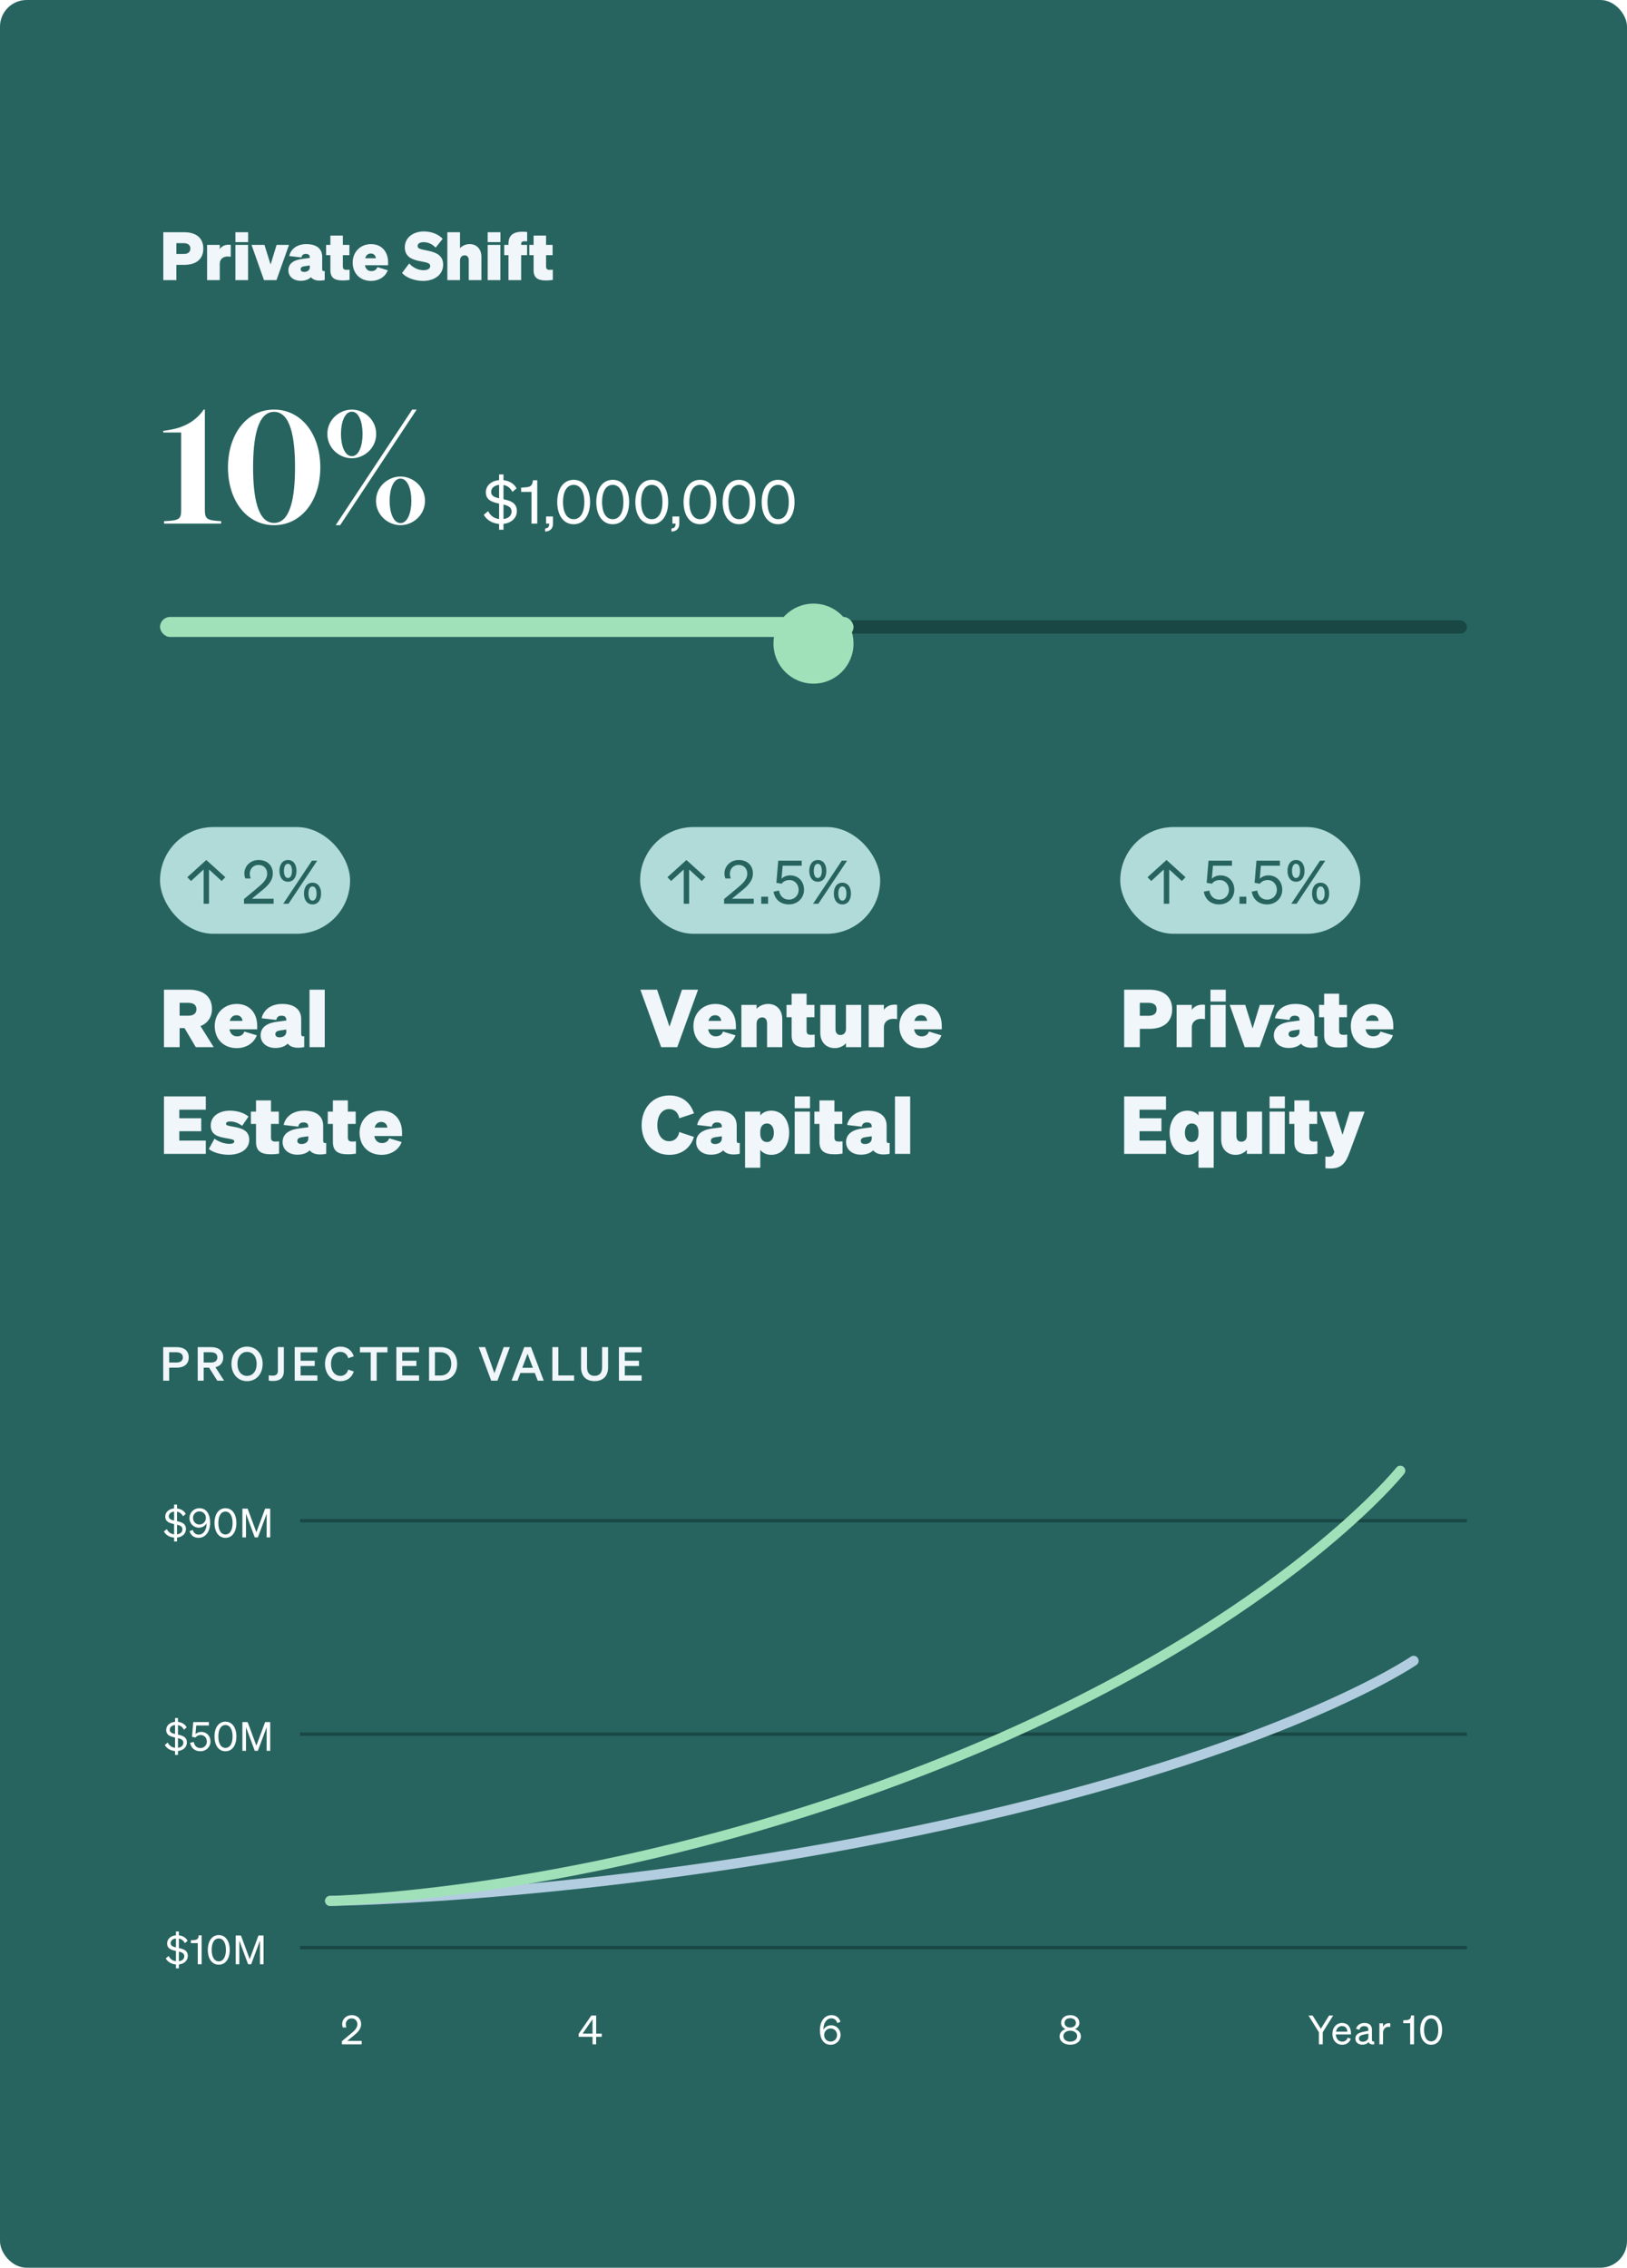 <svg width="488" height="680" viewBox="0 0 488 680" fill="none" xmlns="http://www.w3.org/2000/svg">
<rect width="488" height="680" rx="8" fill="#276460"/>
<path d="M341.88 308.504H344.712C348.96 308.504 351.576 306.488 351.576 302.648C351.576 298.784 348.96 296.768 344.712 296.768H337.176V314H341.88V308.504ZM341.88 304.592V300.704H344.472C346.128 300.704 346.92 301.424 346.92 302.648C346.92 303.848 346.128 304.592 344.472 304.592H341.88ZM361.429 301.304C361.165 301.28 360.949 301.256 360.589 301.256C359.221 301.256 358.069 301.904 357.469 302.816V301.328H352.909V314H357.469V308.096C357.469 306.392 358.717 305.504 360.277 305.504C360.685 305.504 360.973 305.528 361.429 305.6V301.304ZM363.067 300.32H367.651V296.768H363.067V300.32ZM367.627 301.328H363.067V314H367.627V301.328ZM377.816 314L382.328 301.328H377.864L375.704 308.384L373.496 301.328H368.84L373.328 314H377.816ZM386.517 314.24C388.173 314.24 389.373 313.76 390.213 312.944C391.053 314.072 392.853 314.456 395.157 313.976V310.736C394.461 310.832 394.245 310.616 394.245 310.064V305.576C394.245 302.6 392.061 301.04 388.533 301.04C384.981 301.04 382.869 303.008 382.389 305.336L386.781 305.84C386.949 304.976 387.429 304.568 388.341 304.568C389.373 304.568 389.781 305.048 389.781 305.816V306.008L387.429 306.32C384.597 306.608 382.077 307.664 382.077 310.472C382.077 312.68 383.877 314.24 386.517 314.24ZM389.781 309.392C389.781 310.496 388.821 311.048 387.741 311.048C386.973 311.048 386.493 310.712 386.493 310.088C386.493 309.368 387.093 309.104 387.933 308.984L389.781 308.72V309.392ZM397.163 310.448C397.163 313.064 398.579 314.12 401.555 314.12C402.587 314.12 403.331 314.048 404.075 313.928V310.232C403.643 310.28 403.475 310.304 403.043 310.304C402.131 310.304 401.651 310.088 401.651 309.08V305.024H404.003V301.328H401.651V297.968H397.163V301.328H395.627V305.024H397.163V310.448ZM411.784 314.288C414.304 314.288 416.848 313.016 417.784 310.448L414.04 309.32C413.704 310.304 412.912 310.76 411.856 310.76C410.68 310.76 409.84 310.016 409.576 308.648H417.904V307.616C417.904 303.896 415.72 301.04 411.736 301.04C407.968 301.04 405.16 303.848 405.16 307.64C405.16 311.576 407.8 314.288 411.784 314.288ZM411.688 304.424C412.792 304.424 413.44 305.216 413.488 306.128H409.672C409.984 304.976 410.728 304.424 411.688 304.424ZM337.176 328.768V346H349.728V342.016H341.784V339.208H348.36V335.32H341.784V332.752H349.728V328.768H337.176ZM356.185 346.288C357.625 346.288 358.825 345.664 359.473 344.8V350.152H364.033V333.328H359.473V334.504C358.825 333.64 357.625 333.04 356.185 333.04C352.753 333.04 350.809 336.016 350.809 339.664C350.809 343.312 352.753 346.288 356.185 346.288ZM359.473 339.376V339.976C359.473 341.56 358.657 342.448 357.457 342.448C356.113 342.448 355.393 341.248 355.393 339.664C355.393 338.08 356.113 336.88 357.457 336.88C358.657 336.88 359.473 337.768 359.473 339.376ZM378.541 333.328H373.981V340.528C373.981 341.776 373.189 342.352 372.325 342.352C371.293 342.352 370.837 341.632 370.837 340.6V333.328H366.277V341.704C366.277 344.488 368.053 346.288 370.597 346.288C372.157 346.288 373.309 345.568 373.981 344.824V346H378.541V333.328ZM380.795 332.32H385.379V328.768H380.795V332.32ZM385.355 333.328H380.795V346H385.355V333.328ZM388.224 342.448C388.224 345.064 389.64 346.12 392.616 346.12C393.648 346.12 394.392 346.048 395.136 345.928V342.232C394.704 342.28 394.536 342.304 394.104 342.304C393.192 342.304 392.712 342.088 392.712 341.08V337.024H395.064V333.328H392.712V329.968H388.224V333.328H386.688V337.024H388.224V342.448ZM404.764 345.616L409.3 333.328H404.836L402.676 340.288L400.468 333.328H395.812L400.228 345.4L400.012 345.928C399.772 346.672 399.22 346.864 398.5 346.864C398.092 346.864 397.852 346.84 397.54 346.792V350.296C397.996 350.344 398.452 350.368 399.196 350.368C402.436 350.368 403.66 348.616 404.764 345.616Z" fill="#F0F6FA"/>
<rect x="336" y="248" width="72" height="32" rx="16" fill="#B1DBD9"/>
<path d="M355.592 263.044L354.476 264.178L350.696 260.722V271H349.076V260.722L345.296 264.178L344.18 263.044L349.886 257.878L355.592 263.044ZM363.508 264.988C363.94 264.376 364.768 263.89 365.848 263.89C367.486 263.89 368.602 265.204 368.602 266.842C368.602 268.498 367.342 269.758 365.704 269.758C364.102 269.758 362.986 268.696 362.716 267.04L361.06 267.382C361.51 269.83 363.274 271.198 365.704 271.198C368.296 271.198 370.222 269.254 370.222 266.806C370.222 264.358 368.566 262.486 366.046 262.486C364.912 262.486 364.03 262.936 363.472 263.494L363.814 259.588H369.52V258.076H362.482L361.924 264.718L363.508 264.988ZM371.767 271H373.819V268.876H371.767V271ZM377.885 264.988C378.317 264.376 379.145 263.89 380.225 263.89C381.863 263.89 382.979 265.204 382.979 266.842C382.979 268.498 381.719 269.758 380.081 269.758C378.479 269.758 377.363 268.696 377.093 267.04L375.437 267.382C375.887 269.83 377.651 271.198 380.081 271.198C382.673 271.198 384.599 269.254 384.599 266.806C384.599 264.358 382.943 262.486 380.423 262.486C379.289 262.486 378.407 262.936 377.849 263.494L378.191 259.588H383.897V258.076H376.859L376.301 264.718L377.885 264.988ZM386.172 261.136C386.172 263.062 387.108 264.394 388.728 264.394C390.366 264.394 391.284 263.062 391.284 261.136C391.284 259.21 390.366 257.878 388.728 257.878C387.108 257.878 386.172 259.21 386.172 261.136ZM397.512 258.076H395.928L387.306 271H388.89L397.512 258.076ZM387.522 261.136C387.522 259.858 387.954 259.012 388.728 259.012C389.502 259.012 389.934 259.858 389.934 261.136C389.934 262.432 389.502 263.278 388.728 263.278C387.954 263.278 387.522 262.432 387.522 261.136ZM398.664 267.94C398.664 266.014 397.728 264.682 396.09 264.682C394.47 264.682 393.534 266.014 393.534 267.94C393.534 269.866 394.47 271.198 396.09 271.198C397.728 271.198 398.664 269.866 398.664 267.94ZM394.884 267.94C394.884 266.644 395.334 265.798 396.09 265.798C396.864 265.798 397.314 266.644 397.314 267.94C397.314 269.218 396.864 270.064 396.09 270.064C395.334 270.064 394.884 269.218 394.884 267.94Z" fill="#276460"/>
<path d="M203.136 314L209.376 296.768H204.552L200.808 307.856L197.088 296.768H192.072L198.312 314H203.136ZM214.604 314.288C217.124 314.288 219.668 313.016 220.604 310.448L216.86 309.32C216.524 310.304 215.732 310.76 214.676 310.76C213.5 310.76 212.66 310.016 212.396 308.648H220.724V307.616C220.724 303.896 218.54 301.04 214.556 301.04C210.788 301.04 207.98 303.848 207.98 307.64C207.98 311.576 210.62 314.288 214.604 314.288ZM214.508 304.424C215.612 304.424 216.26 305.216 216.308 306.128H212.492C212.804 304.976 213.548 304.424 214.508 304.424ZM222.372 314H226.932V306.92C226.932 305.672 227.748 305.072 228.612 305.072C229.62 305.072 230.076 305.84 230.076 306.896V314H234.636V305.624C234.636 302.84 232.956 301.04 230.388 301.04C228.828 301.04 227.604 301.76 226.932 302.504V301.328H222.372V314ZM237.441 310.448C237.441 313.064 238.857 314.12 241.833 314.12C242.865 314.12 243.609 314.048 244.353 313.928V310.232C243.921 310.28 243.753 310.304 243.321 310.304C242.409 310.304 241.929 310.088 241.929 309.08V305.024H244.281V301.328H241.929V297.968H237.441V301.328H235.905V305.024H237.441V310.448ZM258.302 301.328H253.742V308.528C253.742 309.776 252.95 310.352 252.086 310.352C251.054 310.352 250.598 309.632 250.598 308.6V301.328H246.038V309.704C246.038 312.488 247.814 314.288 250.358 314.288C251.918 314.288 253.07 313.568 253.742 312.824V314H258.302V301.328ZM269.076 301.304C268.812 301.28 268.596 301.256 268.236 301.256C266.868 301.256 265.716 301.904 265.116 302.816V301.328H260.556V314H265.116V308.096C265.116 306.392 266.364 305.504 267.924 305.504C268.332 305.504 268.62 305.528 269.076 305.6V301.304ZM276.362 314.288C278.882 314.288 281.426 313.016 282.362 310.448L278.618 309.32C278.282 310.304 277.49 310.76 276.434 310.76C275.258 310.76 274.418 310.016 274.154 308.648H282.482V307.616C282.482 303.896 280.298 301.04 276.314 301.04C272.546 301.04 269.738 303.848 269.738 307.64C269.738 311.576 272.378 314.288 276.362 314.288ZM276.266 304.424C277.37 304.424 278.018 305.216 278.066 306.128H274.25C274.562 304.976 275.306 304.424 276.266 304.424ZM197.16 337.384C197.16 334.432 198.624 332.56 200.712 332.56C202.296 332.56 203.424 333.616 203.736 335.32L208.152 333.856C207.096 330.616 204.6 328.48 200.736 328.48C195.888 328.48 192.456 332.2 192.456 337.384C192.456 342.568 195.888 346.288 200.736 346.288C204.6 346.288 207.096 344.152 208.152 340.912L203.736 339.448C203.424 341.152 202.296 342.208 200.712 342.208C198.624 342.208 197.16 340.336 197.16 337.384ZM213.239 346.24C214.895 346.24 216.095 345.76 216.935 344.944C217.775 346.072 219.575 346.456 221.879 345.976V342.736C221.183 342.832 220.967 342.616 220.967 342.064V337.576C220.967 334.6 218.783 333.04 215.255 333.04C211.703 333.04 209.591 335.008 209.111 337.336L213.503 337.84C213.671 336.976 214.151 336.568 215.063 336.568C216.095 336.568 216.503 337.048 216.503 337.816V338.008L214.151 338.32C211.319 338.608 208.799 339.664 208.799 342.472C208.799 344.68 210.599 346.24 213.239 346.24ZM216.503 341.392C216.503 342.496 215.543 343.048 214.463 343.048C213.695 343.048 213.215 342.712 213.215 342.088C213.215 341.368 213.815 341.104 214.655 340.984L216.503 340.72V341.392ZM231.321 346.288C234.753 346.288 236.697 343.312 236.697 339.664C236.697 336.016 234.753 333.04 231.321 333.04C229.881 333.04 228.681 333.64 228.033 334.504V333.328H223.473V350.152H228.033V344.8C228.681 345.664 229.881 346.288 231.321 346.288ZM228.033 339.376C228.033 337.768 228.849 336.88 230.049 336.88C231.393 336.88 232.113 338.08 232.113 339.664C232.113 341.248 231.393 342.448 230.049 342.448C228.849 342.448 228.033 341.56 228.033 339.976V339.376ZM238.365 332.32H242.949V328.768H238.365V332.32ZM242.925 333.328H238.365V346H242.925V333.328ZM245.794 342.448C245.794 345.064 247.21 346.12 250.186 346.12C251.218 346.12 251.962 346.048 252.706 345.928V342.232C252.274 342.28 252.106 342.304 251.674 342.304C250.762 342.304 250.282 342.088 250.282 341.08V337.024H252.634V333.328H250.282V329.968H245.794V333.328H244.258V337.024H245.794V342.448ZM258.206 346.24C259.862 346.24 261.062 345.76 261.902 344.944C262.742 346.072 264.542 346.456 266.846 345.976V342.736C266.15 342.832 265.934 342.616 265.934 342.064V337.576C265.934 334.6 263.75 333.04 260.222 333.04C256.67 333.04 254.558 335.008 254.078 337.336L258.47 337.84C258.638 336.976 259.118 336.568 260.03 336.568C261.062 336.568 261.47 337.048 261.47 337.816V338.008L259.118 338.32C256.286 338.608 253.766 339.664 253.766 342.472C253.766 344.68 255.566 346.24 258.206 346.24ZM261.47 341.392C261.47 342.496 260.51 343.048 259.43 343.048C258.662 343.048 258.182 342.712 258.182 342.088C258.182 341.368 258.782 341.104 259.622 340.984L261.47 340.72V341.392ZM273 328.768H268.44V346H273V328.768Z" fill="#F0F6FA"/>
<rect x="192" y="248" width="72" height="32" rx="16" fill="#B1DBD9"/>
<path d="M211.592 263.044L210.476 264.178L206.696 260.722V271H205.076V260.722L201.296 264.178L200.18 263.044L205.886 257.878L211.592 263.044ZM217.186 269.578V271H226.078V269.488H219.544L222.46 267.112C224.314 265.618 225.826 264.106 225.826 261.91C225.826 259.534 224.17 257.878 221.56 257.878C219.184 257.878 217.294 259.624 217.294 261.928C217.294 262.432 217.384 262.864 217.582 263.422H219.202C219.022 262.972 218.914 262.486 218.914 262.018C218.914 260.542 219.976 259.354 221.524 259.354C223.108 259.354 224.134 260.434 224.134 262.018C224.134 263.71 222.766 264.952 221.002 266.41L217.186 269.578ZM228.329 271H230.381V268.876H228.329V271ZM234.448 264.988C234.88 264.376 235.708 263.89 236.788 263.89C238.426 263.89 239.542 265.204 239.542 266.842C239.542 268.498 238.282 269.758 236.644 269.758C235.042 269.758 233.926 268.696 233.656 267.04L232 267.382C232.45 269.83 234.214 271.198 236.644 271.198C239.236 271.198 241.162 269.254 241.162 266.806C241.162 264.358 239.506 262.486 236.986 262.486C235.852 262.486 234.97 262.936 234.412 263.494L234.754 259.588H240.46V258.076H233.422L232.864 264.718L234.448 264.988ZM242.735 261.136C242.735 263.062 243.671 264.394 245.291 264.394C246.929 264.394 247.847 263.062 247.847 261.136C247.847 259.21 246.929 257.878 245.291 257.878C243.671 257.878 242.735 259.21 242.735 261.136ZM254.075 258.076H252.491L243.869 271H245.453L254.075 258.076ZM244.085 261.136C244.085 259.858 244.517 259.012 245.291 259.012C246.065 259.012 246.497 259.858 246.497 261.136C246.497 262.432 246.065 263.278 245.291 263.278C244.517 263.278 244.085 262.432 244.085 261.136ZM255.227 267.94C255.227 266.014 254.291 264.682 252.653 264.682C251.033 264.682 250.097 266.014 250.097 267.94C250.097 269.866 251.033 271.198 252.653 271.198C254.291 271.198 255.227 269.866 255.227 267.94ZM251.447 267.94C251.447 266.644 251.897 265.798 252.653 265.798C253.427 265.798 253.877 266.644 253.877 267.94C253.877 269.218 253.427 270.064 252.653 270.064C251.897 270.064 251.447 269.218 251.447 267.94Z" fill="#276460"/>
<path d="M53.88 308.288H55.344L58.728 314H64.104L60.144 307.688C62.328 306.8 63.576 304.976 63.576 302.528C63.576 298.832 60.96 296.768 56.712 296.768H49.176V314H53.88V308.288ZM53.88 304.568V300.704H56.472C58.128 300.704 58.92 301.424 58.92 302.648C58.92 303.8 58.128 304.568 56.472 304.568H53.88ZM71.026 314.288C73.546 314.288 76.09 313.016 77.026 310.448L73.282 309.32C72.946 310.304 72.154 310.76 71.098 310.76C69.922 310.76 69.082 310.016 68.818 308.648H77.146V307.616C77.146 303.896 74.962 301.04 70.978 301.04C67.21 301.04 64.402 303.848 64.402 307.64C64.402 311.576 67.042 314.288 71.026 314.288ZM70.93 304.424C72.034 304.424 72.682 305.216 72.73 306.128H68.914C69.226 304.976 69.97 304.424 70.93 304.424ZM82.608 314.24C84.264 314.24 85.464 313.76 86.304 312.944C87.144 314.072 88.944 314.456 91.248 313.976V310.736C90.552 310.832 90.336 310.616 90.336 310.064V305.576C90.336 302.6 88.152 301.04 84.624 301.04C81.072 301.04 78.96 303.008 78.48 305.336L82.872 305.84C83.04 304.976 83.52 304.568 84.432 304.568C85.464 304.568 85.872 305.048 85.872 305.816V306.008L83.52 306.32C80.688 306.608 78.168 307.664 78.168 310.472C78.168 312.68 79.968 314.24 82.608 314.24ZM85.872 309.392C85.872 310.496 84.912 311.048 83.832 311.048C83.064 311.048 82.584 310.712 82.584 310.088C82.584 309.368 83.184 309.104 84.024 308.984L85.872 308.72V309.392ZM97.402 296.768H92.842V314H97.402V296.768ZM49.176 328.768V346H61.728V342.016H53.784V339.208H60.36V335.32H53.784V332.752H61.728V328.768H49.176ZM62.634 344.536C63.882 345.616 66.45 346.264 68.538 346.264C72.018 346.264 74.754 344.704 74.754 341.752C74.754 338.896 72.33 338.272 69.93 337.84C68.442 337.576 67.794 337.504 67.794 336.952C67.794 336.496 68.298 336.28 69.042 336.28C70.194 336.28 71.49 336.712 72.618 337.6L74.538 334.816C73.362 333.808 71.322 333.04 68.97 333.04C65.706 333.04 63.21 334.72 63.21 337.504C63.21 340.288 65.418 340.864 67.554 341.248C69.618 341.608 70.266 341.656 70.266 342.28C70.266 342.784 69.642 343 68.778 343C67.506 343 65.634 342.448 64.338 341.44L62.634 344.536ZM76.791 342.448C76.791 345.064 78.207 346.12 81.183 346.12C82.215 346.12 82.959 346.048 83.703 345.928V342.232C83.271 342.28 83.103 342.304 82.671 342.304C81.759 342.304 81.279 342.088 81.279 341.08V337.024H83.631V333.328H81.279V329.968H76.791V333.328H75.255V337.024H76.791V342.448ZM89.203 346.24C90.859 346.24 92.059 345.76 92.899 344.944C93.739 346.072 95.539 346.456 97.843 345.976V342.736C97.147 342.832 96.931 342.616 96.931 342.064V337.576C96.931 334.6 94.747 333.04 91.219 333.04C87.667 333.04 85.555 335.008 85.075 337.336L89.467 337.84C89.635 336.976 90.115 336.568 91.027 336.568C92.059 336.568 92.467 337.048 92.467 337.816V338.008L90.115 338.32C87.283 338.608 84.763 339.664 84.763 342.472C84.763 344.68 86.563 346.24 89.203 346.24ZM92.467 341.392C92.467 342.496 91.507 343.048 90.427 343.048C89.659 343.048 89.179 342.712 89.179 342.088C89.179 341.368 89.779 341.104 90.619 340.984L92.467 340.72V341.392ZM99.849 342.448C99.849 345.064 101.265 346.12 104.241 346.12C105.273 346.12 106.017 346.048 106.761 345.928V342.232C106.329 342.28 106.161 342.304 105.729 342.304C104.817 342.304 104.337 342.088 104.337 341.08V337.024H106.689V333.328H104.337V329.968H99.849V333.328H98.313V337.024H99.849V342.448ZM114.47 346.288C116.99 346.288 119.534 345.016 120.47 342.448L116.726 341.32C116.39 342.304 115.598 342.76 114.542 342.76C113.366 342.76 112.526 342.016 112.262 340.648H120.59V339.616C120.59 335.896 118.406 333.04 114.422 333.04C110.654 333.04 107.846 335.848 107.846 339.64C107.846 343.576 110.486 346.288 114.47 346.288ZM114.374 336.424C115.478 336.424 116.126 337.216 116.174 338.128H112.358C112.67 336.976 113.414 336.424 114.374 336.424Z" fill="#F0F6FA"/>
<rect x="48" y="248" width="57" height="32" rx="16" fill="#B1DBD9"/>
<path d="M67.592 263.044L66.476 264.178L62.696 260.722V271H61.076V260.722L57.296 264.178L56.18 263.044L61.886 257.878L67.592 263.044ZM73.186 269.578V271H82.078V269.488H75.544L78.46 267.112C80.314 265.618 81.826 264.106 81.826 261.91C81.826 259.534 80.17 257.878 77.56 257.878C75.184 257.878 73.294 259.624 73.294 261.928C73.294 262.432 73.384 262.864 73.582 263.422H75.202C75.022 262.972 74.914 262.486 74.914 262.018C74.914 260.542 75.976 259.354 77.524 259.354C79.108 259.354 80.134 260.434 80.134 262.018C80.134 263.71 78.766 264.952 77.002 266.41L73.186 269.578ZM83.813 261.136C83.813 263.062 84.749 264.394 86.369 264.394C88.007 264.394 88.925 263.062 88.925 261.136C88.925 259.21 88.007 257.878 86.369 257.878C84.749 257.878 83.813 259.21 83.813 261.136ZM95.153 258.076H93.569L84.947 271H86.531L95.153 258.076ZM85.163 261.136C85.163 259.858 85.595 259.012 86.369 259.012C87.143 259.012 87.575 259.858 87.575 261.136C87.575 262.432 87.143 263.278 86.369 263.278C85.595 263.278 85.163 262.432 85.163 261.136ZM96.305 267.94C96.305 266.014 95.369 264.682 93.731 264.682C92.111 264.682 91.175 266.014 91.175 267.94C91.175 269.866 92.111 271.198 93.731 271.198C95.369 271.198 96.305 269.866 96.305 267.94ZM92.525 267.94C92.525 266.644 92.975 265.798 93.731 265.798C94.505 265.798 94.955 266.644 94.955 267.94C94.955 269.218 94.505 270.064 93.731 270.064C92.975 270.064 92.525 269.218 92.525 267.94Z" fill="#276460"/>
<path d="M52.9 79.42H55.26C58.8 79.42 60.98 77.74 60.98 74.54C60.98 71.32 58.8 69.64 55.26 69.64H48.98V84H52.9V79.42ZM52.9 76.16V72.92H55.06C56.44 72.92 57.1 73.52 57.1 74.54C57.1 75.54 56.44 76.16 55.06 76.16H52.9ZM69.216 73.42C68.996 73.4 68.816 73.38 68.516 73.38C67.376 73.38 66.416 73.92 65.916 74.68V73.44H62.116V84H65.916V79.08C65.916 77.66 66.956 76.92 68.256 76.92C68.596 76.92 68.836 76.94 69.216 77V73.42ZM70.606 72.6H74.426V69.64H70.606V72.6ZM74.406 73.44H70.606V84H74.406V73.44ZM82.922 84L86.682 73.44H82.962L81.162 79.32L79.322 73.44H75.442L79.182 84H82.922ZM90.198 84.2C91.578 84.2 92.578 83.8 93.278 83.12C93.978 84.06 95.478 84.38 97.398 83.98V81.28C96.818 81.36 96.638 81.18 96.638 80.72V76.98C96.638 74.5 94.818 73.2 91.878 73.2C88.918 73.2 87.158 74.84 86.758 76.78L90.418 77.2C90.558 76.48 90.958 76.14 91.718 76.14C92.578 76.14 92.918 76.54 92.918 77.18V77.34L90.958 77.6C88.598 77.84 86.498 78.72 86.498 81.06C86.498 82.9 87.998 84.2 90.198 84.2ZM92.918 80.16C92.918 81.08 92.118 81.54 91.218 81.54C90.578 81.54 90.178 81.26 90.178 80.74C90.178 80.14 90.678 79.92 91.378 79.82L92.918 79.6V80.16ZM99.094 81.04C99.094 83.22 100.274 84.1 102.754 84.1C103.614 84.1 104.234 84.04 104.854 83.94V80.86C104.494 80.9 104.354 80.92 103.994 80.92C103.234 80.92 102.834 80.74 102.834 79.9V76.52H104.794V73.44H102.834V70.64H99.094V73.44H97.814V76.52H99.094V81.04ZM111.303 84.24C113.403 84.24 115.523 83.18 116.303 81.04L113.183 80.1C112.903 80.92 112.243 81.3 111.363 81.3C110.383 81.3 109.683 80.68 109.463 79.54H116.403V78.68C116.403 75.58 114.583 73.2 111.263 73.2C108.123 73.2 105.783 75.54 105.783 78.7C105.783 81.98 107.983 84.24 111.303 84.24ZM111.223 76.02C112.143 76.02 112.683 76.68 112.723 77.44H109.543C109.803 76.48 110.423 76.02 111.223 76.02ZM120.598 81.84C121.798 83.32 124.538 84.24 126.878 84.24C130.198 84.24 132.918 82.46 132.918 79.36C132.918 76.16 130.118 75.54 127.878 75.08C126.138 74.72 125.258 74.58 125.258 73.76C125.258 73.02 125.978 72.62 127.038 72.62C128.458 72.62 129.718 73.22 130.658 74.26L132.778 71.62C131.638 70.38 129.658 69.4 127.138 69.4C123.958 69.4 121.418 71.22 121.418 74.16C121.418 77.08 123.718 77.86 125.818 78.28C128.018 78.72 129.038 78.84 129.038 79.76C129.038 80.58 128.238 81.02 127.038 81.02C125.578 81.02 123.958 80.38 122.738 79L120.598 81.84ZM134.175 84H137.975V78.1C137.975 77.06 138.655 76.56 139.375 76.56C140.215 76.56 140.595 77.2 140.595 78.08V84H144.395V77.02C144.395 74.7 142.995 73.2 140.855 73.2C139.555 73.2 138.535 73.8 137.975 74.42V69.64H134.175V84ZM146.278 72.6H150.098V69.64H146.278V72.6ZM150.078 73.44H146.278V84H150.078V73.44ZM158.114 69.58C157.654 69.52 157.274 69.48 156.794 69.48C153.694 69.48 152.514 70.76 152.514 73.06V73.44H151.234V76.52H152.514V84H156.314V76.52H158.094V73.44H156.314V73.24C156.314 72.54 156.634 72.34 157.394 72.34C157.654 72.34 157.874 72.36 158.114 72.38V69.58ZM160.047 81.04C160.047 83.22 161.227 84.1 163.707 84.1C164.567 84.1 165.187 84.04 165.807 83.94V80.86C165.447 80.9 165.307 80.92 164.947 80.92C164.187 80.92 163.787 80.74 163.787 79.9V76.52H165.747V73.44H163.787V70.64H160.047V73.44H158.767V76.52H160.047V81.04Z" fill="#F0F6FA"/>
<path d="M49.716 587.236C50.256 588.268 51.408 588.952 52.776 589.072V590.224H53.652V589.06C55.164 588.892 56.328 587.944 56.328 586.504C56.328 584.812 54.972 584.416 53.652 584.14V581.284C54.48 581.428 55.068 581.932 55.44 582.664L56.268 581.968C55.824 581.08 54.888 580.468 53.652 580.324V579.172H52.776V580.312C51.288 580.432 50.124 581.368 50.124 582.748C50.124 584.356 51.468 584.728 52.776 585.004V588.088C51.804 587.98 51.06 587.452 50.58 586.516L49.716 587.236ZM51.18 582.676C51.18 581.884 51.852 581.356 52.776 581.26V583.948C51.888 583.756 51.18 583.468 51.18 582.676ZM55.272 586.576C55.272 587.476 54.576 587.968 53.652 588.088V585.196C54.552 585.412 55.272 585.724 55.272 586.576ZM59.609 580.336C59.526 581.332 59.19 581.68 58.169 581.752L57.245 581.812V582.664H59.322V589H60.474V580.336H59.609ZM62.337 584.692C62.337 587.32 63.573 589.132 65.625 589.132C67.665 589.132 68.901 587.32 68.901 584.692C68.901 582.064 67.665 580.252 65.625 580.252C63.573 580.252 62.337 582.064 62.337 584.692ZM63.489 584.692C63.489 582.676 64.221 581.26 65.625 581.26C67.017 581.26 67.761 582.676 67.761 584.692C67.761 586.708 67.017 588.124 65.625 588.124C64.221 588.124 63.489 586.708 63.489 584.692ZM75.338 589L77.978 581.908V589H79.046V580.384H77.522L74.894 587.464L72.278 580.384H70.706V589H71.786V581.908L74.414 589H75.338Z" fill="white"/>
<path d="M49.442 523.236C49.982 524.268 51.134 524.952 52.502 525.072V526.224H53.378V525.06C54.89 524.892 56.054 523.944 56.054 522.504C56.054 520.812 54.698 520.416 53.378 520.14V517.284C54.206 517.428 54.794 517.932 55.166 518.664L55.994 517.968C55.55 517.08 54.614 516.468 53.378 516.324V515.172H52.502V516.312C51.014 516.432 49.85 517.368 49.85 518.748C49.85 520.356 51.194 520.728 52.502 521.004V524.088C51.53 523.98 50.786 523.452 50.306 522.516L49.442 523.236ZM50.906 518.676C50.906 517.884 51.578 517.356 52.502 517.26V519.948C51.614 519.756 50.906 519.468 50.906 518.676ZM54.998 522.576C54.998 523.476 54.302 523.968 53.378 524.088V521.196C54.278 521.412 54.998 521.724 54.998 522.576ZM58.652 520.992C58.94 520.584 59.492 520.26 60.212 520.26C61.304 520.26 62.048 521.136 62.048 522.228C62.048 523.332 61.208 524.172 60.116 524.172C59.048 524.172 58.304 523.464 58.124 522.36L57.02 522.588C57.32 524.22 58.496 525.132 60.116 525.132C61.844 525.132 63.128 523.836 63.128 522.204C63.128 520.572 62.024 519.324 60.344 519.324C59.588 519.324 59 519.624 58.628 519.996L58.856 517.392H62.66V516.384H57.968L57.596 520.812L58.652 520.992ZM64.337 520.692C64.337 523.32 65.573 525.132 67.625 525.132C69.665 525.132 70.901 523.32 70.901 520.692C70.901 518.064 69.665 516.252 67.625 516.252C65.573 516.252 64.337 518.064 64.337 520.692ZM65.489 520.692C65.489 518.676 66.221 517.26 67.625 517.26C69.017 517.26 69.761 518.676 69.761 520.692C69.761 522.708 69.017 524.124 67.625 524.124C66.221 524.124 65.489 522.708 65.489 520.692ZM77.338 525L79.978 517.908V525H81.046V516.384H79.522L76.894 523.464L74.278 516.384H72.706V525H73.786V517.908L76.414 525H77.338Z" fill="white"/>
<path d="M49.161 459.236C49.701 460.268 50.853 460.952 52.221 461.072V462.224H53.097V461.06C54.609 460.892 55.773 459.944 55.773 458.504C55.773 456.812 54.417 456.416 53.097 456.14V453.284C53.925 453.428 54.513 453.932 54.885 454.664L55.713 453.968C55.269 453.08 54.333 452.468 53.097 452.324V451.172H52.221V452.312C50.733 452.432 49.569 453.368 49.569 454.748C49.569 456.356 50.913 456.728 52.221 457.004V460.088C51.249 459.98 50.505 459.452 50.025 458.516L49.161 459.236ZM50.625 454.676C50.625 453.884 51.297 453.356 52.221 453.26V455.948C51.333 455.756 50.625 455.468 50.625 454.676ZM54.717 458.576C54.717 459.476 54.021 459.968 53.097 460.088V457.196C53.997 457.412 54.717 457.724 54.717 458.576ZM56.859 459.14C57.231 460.328 58.095 461.132 59.583 461.132C61.575 461.132 63.027 459.344 63.027 456.608C63.027 454.22 62.031 452.252 59.823 452.252C58.131 452.252 56.835 453.536 56.835 455.216C56.835 456.836 58.047 458.084 59.643 458.084C60.735 458.084 61.575 457.484 61.971 456.728V456.848C61.971 458.864 60.951 460.172 59.619 460.172C58.623 460.172 58.047 459.572 57.807 458.744L56.859 459.14ZM57.891 455.156C57.891 454.04 58.731 453.2 59.823 453.2C60.915 453.2 61.755 454.04 61.755 455.156C61.755 456.272 60.891 457.136 59.811 457.136C58.719 457.136 57.891 456.272 57.891 455.156ZM64.337 456.692C64.337 459.32 65.573 461.132 67.625 461.132C69.665 461.132 70.901 459.32 70.901 456.692C70.901 454.064 69.665 452.252 67.625 452.252C65.573 452.252 64.337 454.064 64.337 456.692ZM65.489 456.692C65.489 454.676 66.221 453.26 67.625 453.26C69.017 453.26 69.761 454.676 69.761 456.692C69.761 458.708 69.017 460.124 67.625 460.124C66.221 460.124 65.489 458.708 65.489 456.692ZM77.338 461L79.978 453.908V461H81.046V452.384H79.522L76.894 459.464L74.278 452.384H72.706V461H73.786V453.908L76.414 461H77.338Z" fill="white"/>
<path d="M396.177 608.332L393.717 604.384H392.469L395.589 609.376V613H396.741V609.376L399.861 604.384H398.637L396.177 608.332ZM402.58 613.132C403.828 613.132 404.776 612.448 405.16 611.332L404.212 610.996C404.02 611.74 403.42 612.196 402.58 612.196C401.488 612.196 400.732 611.356 400.672 610.036H405.208V609.676C405.208 607.936 404.284 606.604 402.532 606.604C400.828 606.604 399.64 607.996 399.64 609.868C399.64 611.8 400.84 613.132 402.58 613.132ZM402.52 607.528C403.612 607.528 404.092 608.32 404.116 609.208H400.732C400.924 608.14 401.608 607.528 402.52 607.528ZM408.595 613.108C409.447 613.108 410.143 612.784 410.527 612.292C410.659 612.892 411.211 613.12 412.171 613V612.136C411.751 612.232 411.499 612.1 411.499 611.692V608.632C411.499 607.288 410.635 606.604 409.231 606.604C407.947 606.604 407.023 607.336 406.723 608.356L407.743 608.62C407.935 607.924 408.403 607.552 409.195 607.552C410.035 607.552 410.431 607.96 410.431 608.68V608.944L408.907 609.256C407.503 609.544 406.531 610.06 406.531 611.308C406.531 612.436 407.455 613.108 408.595 613.108ZM410.431 610.864C410.431 611.668 409.651 612.232 408.727 612.232C408.043 612.232 407.599 611.872 407.599 611.26C407.599 610.504 408.247 610.24 409.207 610.048L410.431 609.784V610.864ZM416.991 606.7C416.883 606.688 416.727 606.676 416.559 606.676C415.707 606.676 415.095 607.156 414.819 607.792V606.724H413.739V613H414.819V609.568C414.819 608.464 415.551 607.744 416.463 607.744C416.667 607.744 416.811 607.756 416.991 607.792V606.7ZM423.252 604.336C423.168 605.332 422.832 605.68 421.812 605.752L420.888 605.812V606.664H422.964V613H424.116V604.336H423.252ZM425.979 608.692C425.979 611.32 427.215 613.132 429.267 613.132C431.307 613.132 432.543 611.32 432.543 608.692C432.543 606.064 431.307 604.252 429.267 604.252C427.215 604.252 425.979 606.064 425.979 608.692ZM427.131 608.692C427.131 606.676 427.863 605.26 429.267 605.26C430.659 605.26 431.403 606.676 431.403 608.692C431.403 610.708 430.659 612.124 429.267 612.124C427.863 612.124 427.131 610.708 427.131 608.692Z" fill="white"/>
<path d="M102.556 612.052V613H108.484V611.992H104.128L106.072 610.408C107.308 609.412 108.316 608.404 108.316 606.94C108.316 605.356 107.212 604.252 105.472 604.252C103.888 604.252 102.628 605.416 102.628 606.952C102.628 607.288 102.688 607.576 102.82 607.948H103.9C103.78 607.648 103.708 607.324 103.708 607.012C103.708 606.028 104.416 605.236 105.448 605.236C106.504 605.236 107.188 605.956 107.188 607.012C107.188 608.14 106.276 608.968 105.1 609.94L102.556 612.052Z" fill="white"/>
<path d="M178.803 613V610.756H180.483V609.796H178.815V604.384H177.351L173.571 609.856V610.756H177.735V613H178.803ZM174.747 609.796L177.723 605.488V609.796H174.747Z" fill="white"/>
<path d="M252.091 606.244C251.719 605.056 250.855 604.252 249.367 604.252C247.375 604.252 245.923 606.04 245.923 608.776C245.923 611.164 246.919 613.132 249.127 613.132C250.819 613.132 252.115 611.848 252.115 610.168C252.115 608.548 250.903 607.3 249.307 607.3C248.215 607.3 247.375 607.9 246.979 608.656V608.536C246.979 606.52 247.999 605.212 249.331 605.212C250.327 605.212 250.903 605.812 251.143 606.64L252.091 606.244ZM251.059 610.228C251.059 611.344 250.219 612.184 249.127 612.184C248.035 612.184 247.195 611.344 247.195 610.228C247.195 609.112 248.059 608.248 249.139 608.248C250.231 608.248 251.059 609.112 251.059 610.228Z" fill="white"/>
<path d="M321.002 604.252C319.442 604.252 318.266 605.176 318.266 606.556C318.266 607.42 318.758 608.092 319.61 608.428C318.59 608.74 317.822 609.532 317.822 610.624C317.822 612.136 319.166 613.12 321.002 613.12C322.85 613.12 324.194 612.136 324.194 610.624C324.194 609.532 323.426 608.74 322.394 608.428C323.258 608.092 323.75 607.42 323.75 606.556C323.75 605.176 322.574 604.252 321.002 604.252ZM321.002 607.972C319.994 607.972 319.298 607.42 319.298 606.568C319.298 605.728 319.994 605.164 321.002 605.164C322.022 605.164 322.706 605.728 322.706 606.568C322.706 607.42 322.022 607.972 321.002 607.972ZM321.002 608.92C322.214 608.92 323.078 609.592 323.078 610.552C323.078 611.536 322.214 612.208 321.002 612.208C319.79 612.208 318.95 611.536 318.95 610.552C318.95 609.592 319.79 608.92 321.002 608.92Z" fill="white"/>
<path d="M90 584H440" stroke="#194744"/>
<path d="M90 520L440 520" stroke="#194744"/>
<path d="M90 456H440" stroke="#194744"/>
<path d="M50.744 410.108H52.97C55.21 410.108 56.61 409.03 56.61 407.028C56.61 404.998 55.21 403.948 52.97 403.948H48.952V414H50.744V410.108ZM50.744 408.568V405.488H52.872C54.16 405.488 54.846 406.034 54.846 407.028C54.846 408.008 54.16 408.568 52.872 408.568H50.744ZM61.09 410.108H62.714L65.164 414H67.208L64.618 409.968C66.088 409.618 66.956 408.61 66.956 407.028C66.956 404.998 65.556 403.948 63.316 403.948H59.298V414H61.09V410.108ZM61.09 408.568V405.488H63.218C64.506 405.488 65.192 406.034 65.192 407.028C65.192 408.008 64.506 408.568 63.218 408.568H61.09ZM69.426 408.974C69.426 412.026 71.386 414.154 74.102 414.154C76.818 414.154 78.778 412.026 78.778 408.974C78.778 405.922 76.818 403.794 74.102 403.794C71.386 403.794 69.426 405.922 69.426 408.974ZM76.986 408.974C76.986 411.158 75.796 412.572 74.102 412.572C72.408 412.572 71.218 411.158 71.218 408.974C71.218 406.79 72.408 405.376 74.102 405.376C75.796 405.376 76.986 406.79 76.986 408.974ZM80.603 413.986C81.079 414.07 81.443 414.098 81.933 414.098C83.977 414.098 85.139 413.146 85.139 411.144V403.948H83.347V411.004C83.347 412.124 82.801 412.502 81.723 412.502C81.289 412.502 81.079 412.474 80.603 412.39V413.986ZM88.393 403.948V414H95.197V412.432H90.157V409.604H94.399V408.036H90.157V405.516H95.197V403.948H88.393ZM99.275 408.974C99.275 406.804 100.451 405.376 102.103 405.376C103.279 405.376 104.133 406.09 104.441 407.266L106.121 406.692C105.533 404.914 104.133 403.794 102.103 403.794C99.429 403.794 97.483 405.922 97.483 408.974C97.483 412.026 99.429 414.154 102.103 414.154C104.133 414.154 105.533 413.034 106.121 411.256L104.441 410.682C104.133 411.858 103.279 412.572 102.103 412.572C100.451 412.572 99.275 411.144 99.275 408.974ZM116.22 405.516V403.948H107.96V405.516H111.194V414H112.986V405.516H116.22ZM118.884 403.948V414H125.688V412.432H120.648V409.604H124.89V408.036H120.648V405.516H125.688V403.948H118.884ZM128.696 414H132.056C135.178 414 137.11 412.04 137.11 408.974C137.11 405.908 135.178 403.948 132.056 403.948H128.696V414ZM130.446 412.46V405.488H132.042C134.128 405.488 135.346 406.846 135.346 408.974C135.346 411.088 134.128 412.46 132.056 412.46H130.446ZM149.213 414L152.923 403.948H151.075L148.289 411.76L145.517 403.948H143.585L147.323 414H149.213ZM157.247 403.948L153.439 414H155.217L156.071 411.704H160.411L161.279 414H163.085L159.277 403.948H157.247ZM158.227 405.936L159.823 410.136H156.659L158.227 405.936ZM165.677 414H172.201V412.432H167.469V403.948H165.677V414ZM178.328 414.14C180.736 414.14 182.388 412.782 182.388 410.01V403.948H180.596V409.954C180.596 411.788 179.686 412.558 178.328 412.558C176.984 412.558 176.074 411.788 176.074 409.954V403.948H174.282V410.01C174.282 412.782 175.934 414.14 178.328 414.14ZM185.643 403.948V414H192.447V412.432H187.407V409.604H191.649V408.036H187.407V405.516H192.447V403.948H185.643Z" fill="#F0F6FA"/>
<path d="M99 570C99 570 183.713 569.089 284.41 546.96C385.107 524.831 424 498 424 498" stroke="#B2CDDF" stroke-width="3" stroke-linecap="round"/>
<path d="M98.971 568.5C98.142 568.516 97.484 569.201 97.5 570.029C97.516 570.858 98.201 571.516 99.029 571.5L98.971 568.5ZM421.172 441.936C421.689 441.289 421.584 440.345 420.936 439.828C420.289 439.311 419.345 439.416 418.828 440.064L421.172 441.936ZM99 570C99.029 571.5 99.03 571.5 99.031 571.5C99.032 571.5 99.033 571.5 99.034 571.5C99.037 571.5 99.042 571.499 99.047 571.499C99.058 571.499 99.074 571.499 99.096 571.498C99.138 571.497 99.201 571.496 99.283 571.494C99.448 571.489 99.693 571.482 100.015 571.471C100.659 571.449 101.614 571.412 102.863 571.351C105.361 571.228 109.034 571.008 113.75 570.621C123.183 569.845 136.788 568.398 153.506 565.709C186.937 560.332 232.83 549.987 282.683 530.113L281.572 527.327C231.968 547.101 186.297 557.397 153.029 562.747C136.397 565.422 122.869 566.861 113.505 567.631C108.823 568.015 105.182 568.233 102.716 568.354C101.483 568.415 100.543 568.451 99.913 568.473C99.598 568.484 99.361 568.49 99.203 568.495C99.124 568.497 99.065 568.498 99.026 568.499C99.007 568.5 98.993 568.5 98.983 568.5C98.979 568.5 98.975 568.5 98.973 568.5C98.972 568.5 98.972 568.5 98.971 568.5C98.971 568.5 98.971 568.5 99 570ZM282.683 530.113C332.546 510.236 367.134 488.235 389.276 471.18C400.346 462.653 408.303 455.363 413.501 450.194C416.1 447.61 418.01 445.556 419.273 444.143C419.905 443.436 420.376 442.89 420.69 442.518C420.847 442.331 420.966 442.189 421.046 442.091C421.086 442.043 421.116 442.005 421.137 441.979C421.148 441.966 421.156 441.956 421.162 441.949C421.164 441.946 421.167 441.943 421.168 441.941C421.169 441.94 421.17 441.938 421.171 441.938C421.171 441.937 421.172 441.936 420 441C418.828 440.064 418.828 440.063 418.829 440.063C418.828 440.063 418.828 440.063 418.828 440.064C418.827 440.065 418.826 440.066 418.824 440.068C418.821 440.073 418.815 440.08 418.806 440.091C418.79 440.111 418.763 440.143 418.728 440.187C418.656 440.274 418.547 440.406 418.398 440.581C418.102 440.933 417.65 441.458 417.037 442.143C415.811 443.514 413.942 445.525 411.386 448.067C406.273 453.151 398.411 460.357 387.445 468.803C365.515 485.696 331.167 507.556 281.572 527.327L282.683 530.113Z" fill="#A1E1B9"/>
<rect x="48" y="186" width="392" height="4" rx="2" fill="#194744"/>
<rect x="48" y="185" width="208" height="6" rx="3" fill="#A1E1B9"/>
<g filter="url(#filter0_ddd_2477_36094)">
<circle cx="244" cy="188" r="12" fill="#A1E1B9"/>
</g>
<path d="M145.108 154.354C145.918 155.902 147.646 156.928 149.698 157.108V158.836H151.012V157.09C153.28 156.838 155.026 155.416 155.026 153.256C155.026 150.718 152.992 150.124 151.012 149.71V145.426C152.254 145.642 153.136 146.398 153.694 147.496L154.936 146.452C154.27 145.12 152.866 144.202 151.012 143.986V142.258H149.698V143.968C147.466 144.148 145.72 145.552 145.72 147.622C145.72 150.034 147.736 150.592 149.698 151.006V155.632C148.24 155.47 147.124 154.678 146.404 153.274L145.108 154.354ZM147.304 147.514C147.304 146.326 148.312 145.534 149.698 145.39V149.422C148.366 149.134 147.304 148.702 147.304 147.514ZM153.442 153.364C153.442 154.714 152.398 155.452 151.012 155.632V151.294C152.362 151.618 153.442 152.086 153.442 153.364ZM159.849 144.004C159.723 145.498 159.219 146.02 157.689 146.128L156.303 146.218V147.496H159.417V157H161.145V144.004H159.849ZM163.794 157H164.73V157.144C164.73 158.008 164.316 158.422 163.506 158.458V159.394C164.946 159.358 165.846 158.512 165.846 157.108V154.876H163.794V157ZM167.135 150.538C167.135 154.48 168.989 157.198 172.067 157.198C175.127 157.198 176.981 154.48 176.981 150.538C176.981 146.596 175.127 143.878 172.067 143.878C168.989 143.878 167.135 146.596 167.135 150.538ZM168.863 150.538C168.863 147.514 169.961 145.39 172.067 145.39C174.155 145.39 175.271 147.514 175.271 150.538C175.271 153.562 174.155 155.686 172.067 155.686C169.961 155.686 168.863 153.562 168.863 150.538ZM178.85 150.538C178.85 154.48 180.704 157.198 183.782 157.198C186.842 157.198 188.696 154.48 188.696 150.538C188.696 146.596 186.842 143.878 183.782 143.878C180.704 143.878 178.85 146.596 178.85 150.538ZM180.578 150.538C180.578 147.514 181.676 145.39 183.782 145.39C185.87 145.39 186.986 147.514 186.986 150.538C186.986 153.562 185.87 155.686 183.782 155.686C181.676 155.686 180.578 153.562 180.578 150.538ZM190.565 150.538C190.565 154.48 192.419 157.198 195.497 157.198C198.557 157.198 200.411 154.48 200.411 150.538C200.411 146.596 198.557 143.878 195.497 143.878C192.419 143.878 190.565 146.596 190.565 150.538ZM192.293 150.538C192.293 147.514 193.391 145.39 195.497 145.39C197.585 145.39 198.701 147.514 198.701 150.538C198.701 153.562 197.585 155.686 195.497 155.686C193.391 155.686 192.293 153.562 192.293 150.538ZM201.689 157H202.625V157.144C202.625 158.008 202.211 158.422 201.401 158.458V159.394C202.841 159.358 203.741 158.512 203.741 157.108V154.876H201.689V157ZM205.03 150.538C205.03 154.48 206.884 157.198 209.962 157.198C213.022 157.198 214.876 154.48 214.876 150.538C214.876 146.596 213.022 143.878 209.962 143.878C206.884 143.878 205.03 146.596 205.03 150.538ZM206.758 150.538C206.758 147.514 207.856 145.39 209.962 145.39C212.05 145.39 213.166 147.514 213.166 150.538C213.166 153.562 212.05 155.686 209.962 155.686C207.856 155.686 206.758 153.562 206.758 150.538ZM216.745 150.538C216.745 154.48 218.599 157.198 221.677 157.198C224.737 157.198 226.591 154.48 226.591 150.538C226.591 146.596 224.737 143.878 221.677 143.878C218.599 143.878 216.745 146.596 216.745 150.538ZM218.473 150.538C218.473 147.514 219.571 145.39 221.677 145.39C223.765 145.39 224.881 147.514 224.881 150.538C224.881 153.562 223.765 155.686 221.677 155.686C219.571 155.686 218.473 153.562 218.473 150.538ZM228.459 150.538C228.459 154.48 230.313 157.198 233.391 157.198C236.451 157.198 238.305 154.48 238.305 150.538C238.305 146.596 236.451 143.878 233.391 143.878C230.313 143.878 228.459 146.596 228.459 150.538ZM230.187 150.538C230.187 147.514 231.285 145.39 233.391 145.39C235.479 145.39 236.595 147.514 236.595 150.538C236.595 153.562 235.479 155.686 233.391 155.686C231.285 155.686 230.187 153.562 230.187 150.538Z" fill="white"/>
<path d="M66.336 157V156.28C61.92 156.04 61.44 155.608 61.44 152.68V122.824H61.104C58.896 126.04 55.536 128.104 51.024 128.872L48.96 129.208V129.688H54.336V152.68C54.336 155.608 54 156.088 49.2 156.28V157H66.336ZM82.201 157.48C90.457 157.48 96.073 150.04 96.073 140.152C96.073 130.264 90.457 122.824 82.201 122.824C73.945 122.824 68.377 130.264 68.377 140.152C68.377 150.04 73.945 157.48 82.201 157.48ZM82.201 156.808C77.162 156.808 75.913 148.744 75.913 140.152C75.913 131.56 77.162 123.496 82.201 123.496C87.242 123.496 88.49 131.56 88.49 140.152C88.49 148.744 87.242 156.808 82.201 156.808ZM100.684 157.48H102.028L124.972 122.824H123.628L100.684 157.48ZM98.188 130.12C98.188 134.488 101.884 137.416 105.532 137.416C109.132 137.416 112.828 134.488 112.828 130.12C112.828 125.752 109.132 122.824 105.532 122.824C101.884 122.824 98.188 125.752 98.188 130.12ZM102.268 130.12C102.268 126.568 103.42 123.448 105.532 123.448C107.644 123.448 108.748 126.568 108.748 130.12C108.748 133.672 107.644 136.792 105.532 136.792C103.42 136.792 102.268 133.672 102.268 130.12ZM127.468 150.184C127.468 145.816 123.772 142.888 120.124 142.888C116.476 142.888 112.78 145.816 112.78 150.184C112.78 154.552 116.476 157.48 120.124 157.48C123.772 157.48 127.468 154.552 127.468 150.184ZM123.388 150.184C123.388 153.736 122.236 156.856 120.124 156.856C118.012 156.856 116.86 153.736 116.86 150.184C116.86 146.632 118.012 143.512 120.124 143.512C122.236 143.512 123.388 146.632 123.388 150.184Z" fill="white"/>
<defs>
<filter id="filter0_ddd_2477_36094" x="216" y="161" width="56" height="56" filterUnits="userSpaceOnUse" color-interpolation-filters="sRGB">
<feFlood flood-opacity="0" result="BackgroundImageFix"/>
<feColorMatrix in="SourceAlpha" type="matrix" values="0 0 0 0 0 0 0 0 0 0 0 0 0 0 0 0 0 0 127 0" result="hardAlpha"/>
<feOffset dy="2"/>
<feGaussianBlur stdDeviation="3"/>
<feColorMatrix type="matrix" values="0 0 0 0 0 0 0 0 0 0 0 0 0 0 0 0 0 0 0.06 0"/>
<feBlend mode="normal" in2="BackgroundImageFix" result="effect1_dropShadow_2477_36094"/>
<feColorMatrix in="SourceAlpha" type="matrix" values="0 0 0 0 0 0 0 0 0 0 0 0 0 0 0 0 0 0 127 0" result="hardAlpha"/>
<feOffset dy="1"/>
<feGaussianBlur stdDeviation="8"/>
<feColorMatrix type="matrix" values="0 0 0 0 0 0 0 0 0 0 0 0 0 0 0 0 0 0 0.04 0"/>
<feBlend mode="normal" in2="effect1_dropShadow_2477_36094" result="effect2_dropShadow_2477_36094"/>
<feColorMatrix in="SourceAlpha" type="matrix" values="0 0 0 0 0 0 0 0 0 0 0 0 0 0 0 0 0 0 127 0" result="hardAlpha"/>
<feOffset dy="2"/>
<feGaussianBlur stdDeviation="4"/>
<feColorMatrix type="matrix" values="0 0 0 0 0 0 0 0 0 0 0 0 0 0 0 0 0 0 0.1 0"/>
<feBlend mode="normal" in2="effect2_dropShadow_2477_36094" result="effect3_dropShadow_2477_36094"/>
<feBlend mode="normal" in="SourceGraphic" in2="effect3_dropShadow_2477_36094" result="shape"/>
</filter>
</defs>
</svg>
